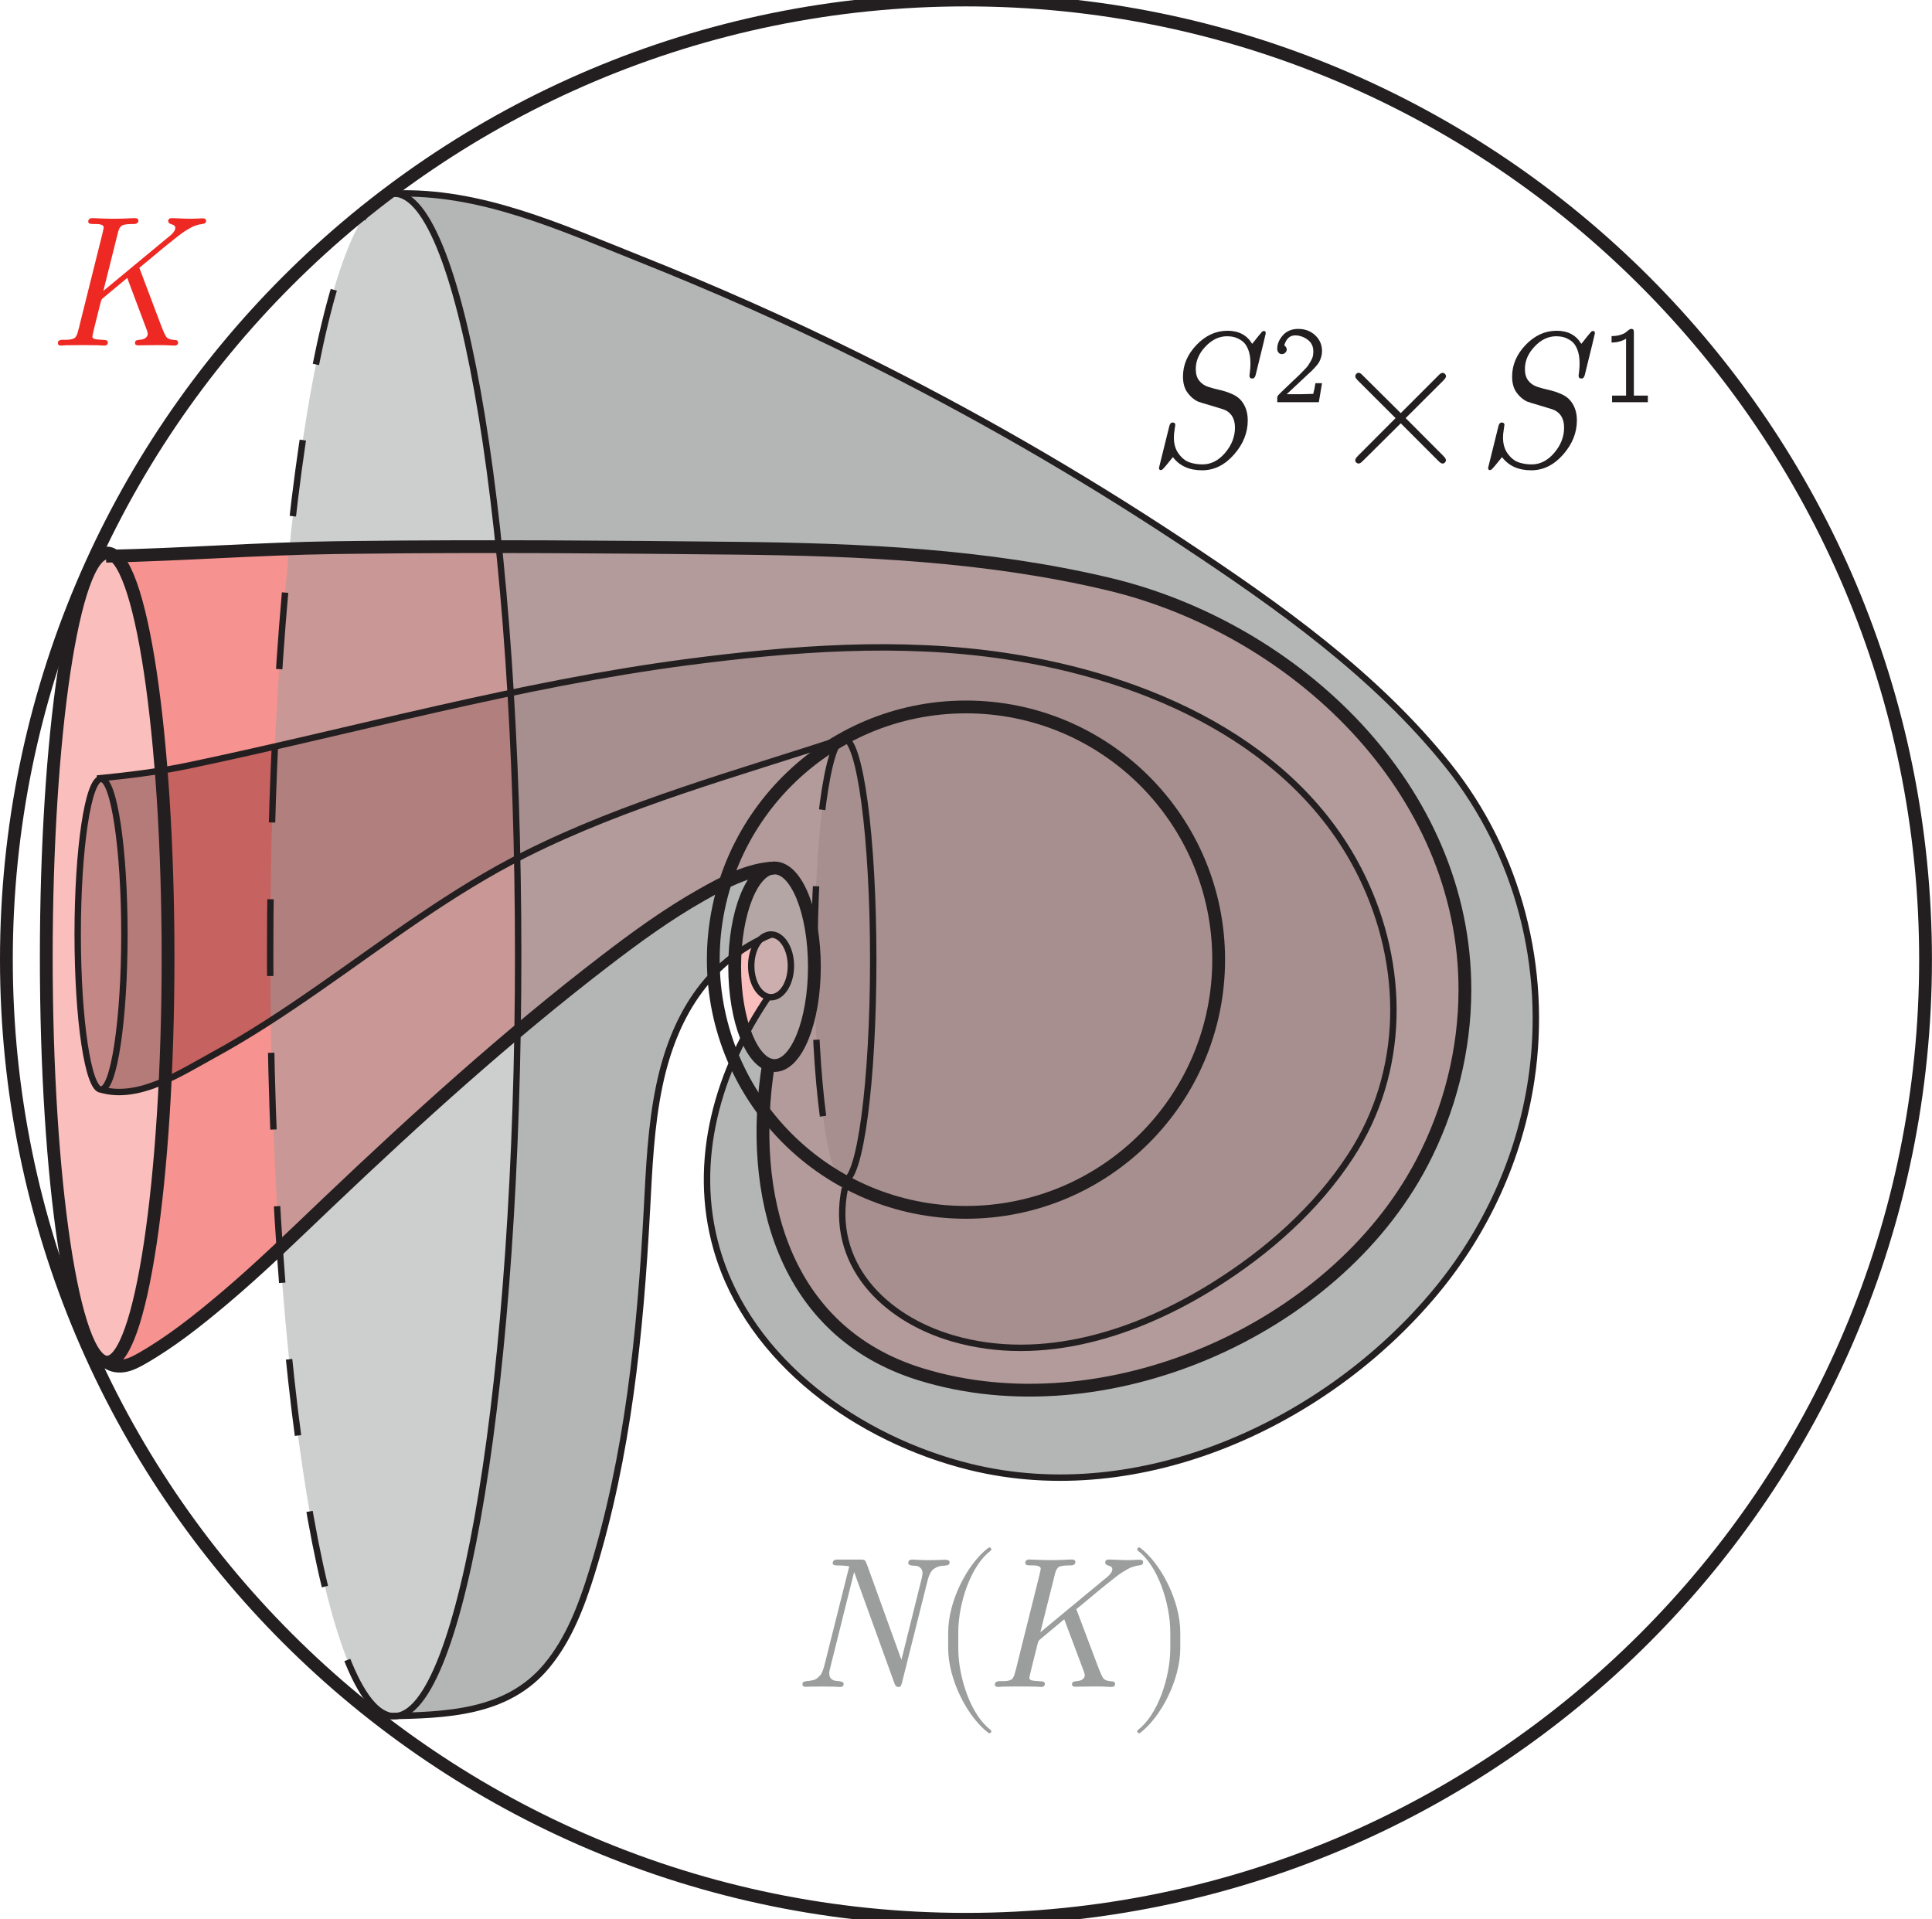 <?xml version="1.0" encoding="UTF-8"?>
<svg xmlns="http://www.w3.org/2000/svg" xmlns:xlink="http://www.w3.org/1999/xlink" width="302.008pt" height="300pt" viewBox="0 0 302.008 300" version="1.1">
<defs>
<g>
<symbol overflow="visible" id="glyph0-0">
<path style="stroke:none;" d="M 0.297 -0.297 L 0.297 -22.953 L 22.5 -22.953 L 22.5 -0.297 Z M 2.094 -3.359 L 10.391 -11.641 L 2.094 -19.891 Z M 3.156 -2.094 L 19.641 -2.094 L 11.391 -10.391 Z M 3.156 -21.156 L 11.391 -12.875 L 19.641 -21.156 Z M 12.422 -11.641 L 20.703 -3.359 L 20.703 -19.891 Z M 12.422 -11.641 "/>
</symbol>
<symbol overflow="visible" id="glyph0-1">
<path style="stroke:none;" d="M 2.234 0.266 C 2.234 0.266 2.77 -1.898 3.844 -6.234 C 3.938 -6.617 4.102 -6.812 4.344 -6.812 C 4.633 -6.812 4.781 -6.691 4.781 -6.453 C 4.781 -6.367 4.742 -6.109 4.672 -5.672 C 4.598 -5.234 4.562 -4.832 4.562 -4.469 C 4.562 -3.438 4.816 -2.582 5.328 -1.906 C 5.836 -1.227 6.406 -0.785 7.031 -0.578 C 7.664 -0.367 8.336 -0.266 9.047 -0.266 C 10.367 -0.266 11.539 -0.863 12.562 -2.062 C 13.594 -3.27 14.109 -4.582 14.109 -6 C 14.109 -7.301 13.633 -8.203 12.688 -8.703 C 12.488 -8.816 11.773 -9.051 10.547 -9.406 C 9.316 -9.758 8.562 -9.992 8.281 -10.109 C 7.688 -10.391 7.156 -10.848 6.688 -11.484 C 6.219 -12.129 5.984 -12.969 5.984 -14 C 5.984 -15.82 6.688 -17.469 8.094 -18.938 C 9.508 -20.414 11.125 -21.156 12.938 -21.156 C 14.707 -21.156 15.992 -20.473 16.797 -19.109 C 16.93 -19.266 17.078 -19.441 17.234 -19.641 C 17.398 -19.848 17.523 -20.008 17.609 -20.125 C 17.703 -20.238 17.801 -20.359 17.906 -20.484 C 18.008 -20.609 18.086 -20.703 18.141 -20.766 C 18.203 -20.836 18.258 -20.906 18.312 -20.969 C 18.375 -21.031 18.43 -21.07 18.484 -21.094 C 18.547 -21.113 18.598 -21.125 18.641 -21.125 C 18.828 -21.125 18.922 -21 18.922 -20.75 C 18.922 -20.676 18.395 -18.508 17.344 -14.25 C 17.25 -13.875 17.078 -13.688 16.828 -13.688 C 16.523 -13.688 16.375 -13.836 16.375 -14.141 C 16.375 -14.172 16.398 -14.383 16.453 -14.781 C 16.504 -15.188 16.531 -15.613 16.531 -16.062 C 16.531 -16.938 16.406 -17.676 16.156 -18.281 C 15.906 -18.895 15.57 -19.336 15.156 -19.609 C 14.75 -19.879 14.367 -20.062 14.016 -20.156 C 13.66 -20.25 13.281 -20.297 12.875 -20.297 C 11.633 -20.297 10.508 -19.758 9.5 -18.688 C 8.488 -17.625 7.984 -16.453 7.984 -15.172 C 7.984 -14.41 8.16 -13.805 8.516 -13.359 C 8.867 -12.91 9.336 -12.586 9.922 -12.391 C 10.504 -12.203 11.102 -12.039 11.719 -11.906 C 12.344 -11.77 12.977 -11.562 13.625 -11.281 C 14.281 -11 14.785 -10.629 15.141 -10.172 C 15.785 -9.367 16.109 -8.359 16.109 -7.141 C 16.109 -5.211 15.391 -3.43 13.953 -1.797 C 12.516 -0.16 10.852 0.656 8.969 0.656 C 6.969 0.656 5.445 -0.031 4.406 -1.406 C 3.426 -0.164 2.859 0.492 2.703 0.578 C 2.641 0.609 2.578 0.625 2.516 0.625 C 2.328 0.625 2.234 0.504 2.234 0.266 Z M 2.234 0.266 "/>
</symbol>
<symbol overflow="visible" id="glyph1-0">
<path style="stroke:none;" d="M 0.172 -0.172 L 0.172 -13.375 L 13.109 -13.375 L 13.109 -0.172 Z M 1.219 -1.953 L 6.047 -6.781 L 1.219 -11.594 Z M 1.828 -1.219 L 11.453 -1.219 L 6.641 -6.047 Z M 1.828 -12.328 L 6.641 -7.5 L 11.453 -12.328 Z M 7.234 -6.781 L 12.062 -1.953 L 12.062 -11.594 Z M 7.234 -6.781 "/>
</symbol>
<symbol overflow="visible" id="glyph1-1">
<path style="stroke:none;" d="M 0.875 0 C 0.875 0 0.875 -0.219 0.875 -0.656 C 0.875 -0.82 0.926 -0.969 1.031 -1.094 C 1.145 -1.227 1.625 -1.695 2.469 -2.5 C 2.695 -2.727 3.023 -3.039 3.453 -3.438 C 3.879 -3.832 4.18 -4.117 4.359 -4.297 C 4.547 -4.484 4.785 -4.727 5.078 -5.031 C 5.379 -5.332 5.594 -5.578 5.719 -5.766 C 5.844 -5.953 5.977 -6.176 6.125 -6.438 C 6.281 -6.695 6.383 -6.941 6.438 -7.172 C 6.488 -7.41 6.516 -7.66 6.516 -7.922 C 6.516 -8.723 6.211 -9.344 5.609 -9.781 C 5.016 -10.219 4.363 -10.438 3.656 -10.438 C 2.844 -10.438 2.281 -9.922 1.969 -8.891 C 2.227 -8.691 2.359 -8.473 2.359 -8.234 C 2.359 -8.047 2.281 -7.879 2.125 -7.734 C 1.977 -7.586 1.805 -7.516 1.609 -7.516 C 1.516 -7.516 1.414 -7.531 1.312 -7.562 C 1.219 -7.602 1.117 -7.691 1.016 -7.828 C 0.922 -7.961 0.875 -8.145 0.875 -8.375 C 0.875 -9.094 1.164 -9.785 1.75 -10.453 C 2.344 -11.117 3.145 -11.453 4.156 -11.453 C 5.219 -11.453 6.102 -11.117 6.812 -10.453 C 7.52 -9.797 7.875 -8.961 7.875 -7.953 C 7.875 -7.641 7.828 -7.332 7.734 -7.031 C 7.641 -6.738 7.535 -6.484 7.422 -6.266 C 7.305 -6.055 7.113 -5.805 6.844 -5.516 C 6.582 -5.223 6.367 -5 6.203 -4.844 C 6.047 -4.695 5.781 -4.453 5.406 -4.109 C 5.039 -3.773 4.781 -3.531 4.625 -3.375 L 2.359 -1.25 L 4.734 -1.25 L 6.5 -1.297 L 6.688 -2.094 L 6.844 -2.969 L 7.875 -2.969 L 7.375 0 Z M 0.875 0 "/>
</symbol>
<symbol overflow="visible" id="glyph1-2">
<path style="stroke:none;" d="M 1.688 -9.312 L 1.688 -10.328 C 2.219 -10.336 2.676 -10.398 3.062 -10.516 C 3.457 -10.641 3.734 -10.77 3.891 -10.906 C 4.055 -11.051 4.211 -11.176 4.359 -11.281 C 4.504 -11.395 4.633 -11.453 4.75 -11.453 C 4.938 -11.453 5.051 -11.41 5.094 -11.328 C 5.145 -11.242 5.172 -11.102 5.172 -10.906 L 5.172 -1.031 L 7.359 -1.031 L 7.359 0 L 1.766 0 L 1.766 -1.031 L 3.953 -1.031 L 3.953 -9.922 C 3.316 -9.535 2.562 -9.332 1.688 -9.312 Z M 1.688 -9.312 "/>
</symbol>
<symbol overflow="visible" id="glyph2-0">
<path style="stroke:none;" d=""/>
</symbol>
<symbol overflow="visible" id="glyph2-1">
<path style="stroke:none;" d="M 18.359 -14.406 C 17.938 -14.797 17.578 -14.438 17.281 -14.125 L 11.438 -8.281 L 5.547 -14.125 C 5.25 -14.438 4.891 -14.797 4.5 -14.438 C 4.109 -14.016 4.469 -13.656 4.766 -13.344 L 10.625 -7.5 L 4.766 -1.625 C 4.469 -1.312 4.109 -0.953 4.469 -0.562 C 4.891 -0.188 5.25 -0.547 5.547 -0.844 L 11.438 -6.688 L 17.281 -0.844 C 17.578 -0.547 17.938 -0.188 18.328 -0.547 C 18.719 -0.953 18.359 -1.312 18.062 -1.625 L 12.203 -7.5 L 18.062 -13.344 C 18.359 -13.656 18.719 -14.016 18.359 -14.406 Z M 18.359 -14.406 "/>
</symbol>
<symbol overflow="visible" id="glyph3-0">
<path style="stroke:none;" d="M 0.281 -0.281 L 0.281 -22.312 L 21.875 -22.312 L 21.875 -0.281 Z M 2.031 -3.266 L 10.094 -11.312 L 2.031 -19.328 Z M 3.062 -2.031 L 19.094 -2.031 L 11.078 -10.094 Z M 3.062 -20.562 L 11.078 -12.516 L 19.094 -20.562 Z M 12.078 -11.312 L 20.109 -3.266 L 20.109 -19.328 Z M 12.078 -11.312 "/>
</symbol>
<symbol overflow="visible" id="glyph3-1">
<path style="stroke:none;" d="M 1.812 -0.391 C 1.812 -0.609 1.906 -0.754 2.094 -0.828 C 2.289 -0.898 2.52 -0.926 2.781 -0.906 C 3.039 -0.895 3.332 -0.906 3.656 -0.938 C 3.977 -0.977 4.227 -1.055 4.406 -1.172 C 4.457 -1.203 4.508 -1.242 4.562 -1.297 C 4.613 -1.359 4.66 -1.438 4.703 -1.531 C 4.754 -1.625 4.797 -1.707 4.828 -1.781 C 4.859 -1.852 4.891 -1.961 4.922 -2.109 C 4.961 -2.254 4.992 -2.367 5.016 -2.453 C 5.047 -2.547 5.086 -2.688 5.141 -2.875 C 5.191 -3.07 5.227 -3.234 5.25 -3.359 L 8.797 -17.578 C 8.91 -18.086 8.973 -18.379 8.984 -18.453 C 8.984 -18.816 8.578 -19 7.766 -19 L 7.438 -19 C 7.062 -19 6.828 -19.031 6.734 -19.094 C 6.617 -19.145 6.562 -19.254 6.562 -19.422 C 6.562 -19.555 6.613 -19.672 6.719 -19.766 C 6.82 -19.867 6.961 -19.922 7.141 -19.922 C 7.203 -19.922 7.375 -19.914 7.656 -19.906 C 7.945 -19.895 8.348 -19.879 8.859 -19.859 C 9.367 -19.836 9.922 -19.828 10.516 -19.828 C 11.18 -19.828 11.758 -19.836 12.25 -19.859 C 12.75 -19.879 13.117 -19.895 13.359 -19.906 C 13.609 -19.914 13.766 -19.922 13.828 -19.922 C 14.211 -19.922 14.406 -19.781 14.406 -19.5 C 14.406 -19.426 14.367 -19.332 14.297 -19.219 C 14.18 -19.082 13.984 -19.008 13.703 -19 L 13.5 -19 C 12.602 -19 12.031 -18.91 11.781 -18.734 C 11.531 -18.566 11.344 -18.227 11.219 -17.719 L 8.922 -8.547 L 18.453 -16.438 C 18.473 -16.457 18.57 -16.539 18.75 -16.688 C 18.938 -16.832 19.094 -16.957 19.219 -17.062 C 19.352 -17.164 19.504 -17.301 19.672 -17.469 C 19.836 -17.633 19.961 -17.797 20.047 -17.953 C 20.129 -18.109 20.172 -18.254 20.172 -18.391 C 20.172 -18.672 19.984 -18.859 19.609 -18.953 C 19.242 -19.047 19.062 -19.211 19.062 -19.453 C 19.062 -19.766 19.254 -19.922 19.641 -19.922 C 19.703 -19.922 19.867 -19.914 20.141 -19.906 C 20.422 -19.895 20.789 -19.879 21.25 -19.859 C 21.719 -19.836 22.223 -19.828 22.766 -19.828 C 23.055 -19.828 23.379 -19.836 23.734 -19.859 C 24.098 -19.879 24.32 -19.891 24.406 -19.891 C 24.789 -19.891 24.984 -19.758 24.984 -19.5 C 24.984 -19.363 24.945 -19.258 24.875 -19.188 C 24.812 -19.125 24.738 -19.082 24.656 -19.062 C 24.582 -19.039 24.457 -19.016 24.281 -18.984 C 24.113 -18.961 23.977 -18.941 23.875 -18.922 C 23.656 -18.859 23.445 -18.797 23.25 -18.734 C 23.051 -18.672 22.828 -18.566 22.578 -18.422 C 22.336 -18.285 22.113 -18.156 21.906 -18.031 C 21.707 -17.914 21.438 -17.734 21.094 -17.484 C 20.75 -17.234 20.457 -17.008 20.219 -16.812 C 19.977 -16.625 19.613 -16.332 19.125 -15.938 C 18.633 -15.551 18.219 -15.211 17.875 -14.922 C 17.531 -14.641 17.02 -14.211 16.344 -13.641 C 15.664 -13.078 15.066 -12.582 14.547 -12.156 L 17.812 -3.5 C 18.289 -2.219 18.629 -1.477 18.828 -1.281 C 19.047 -1.062 19.41 -0.93 19.922 -0.891 C 19.93 -0.891 19.973 -0.883 20.047 -0.875 C 20.129 -0.875 20.188 -0.875 20.219 -0.875 C 20.25 -0.875 20.289 -0.863 20.344 -0.844 C 20.406 -0.82 20.453 -0.797 20.484 -0.766 C 20.516 -0.734 20.539 -0.691 20.562 -0.641 C 20.594 -0.598 20.609 -0.551 20.609 -0.5 C 20.609 -0.164 20.414 0 20.031 0 C 19.969 0 19.734 -0.008 19.328 -0.031 C 18.922 -0.062 18.312 -0.078 17.5 -0.078 C 16.957 -0.078 16.453 -0.07 15.984 -0.062 C 15.516 -0.062 15.148 -0.055 14.891 -0.047 C 14.629 -0.035 14.469 -0.031 14.406 -0.031 C 14.051 -0.031 13.875 -0.148 13.875 -0.391 C 13.875 -0.641 13.961 -0.785 14.141 -0.828 C 14.316 -0.867 14.551 -0.906 14.844 -0.938 C 15.133 -0.977 15.367 -1.07 15.547 -1.219 C 15.766 -1.395 15.867 -1.602 15.859 -1.844 C 15.859 -1.969 15.812 -2.16 15.719 -2.422 L 12.656 -10.578 C 10.145 -8.492 8.836 -7.406 8.734 -7.312 C 8.641 -7.188 8.555 -6.984 8.484 -6.703 C 7.629 -3.348 7.203 -1.586 7.203 -1.422 C 7.203 -1.234 7.316 -1.102 7.547 -1.031 C 7.785 -0.969 8.234 -0.922 8.891 -0.891 C 9.379 -0.891 9.625 -0.758 9.625 -0.5 C 9.625 -0.164 9.43 0 9.047 0 C 8.984 0 8.805 -0.008 8.516 -0.031 C 8.223 -0.051 7.816 -0.062 7.297 -0.062 C 6.785 -0.07 6.227 -0.078 5.625 -0.078 C 4.914 -0.078 4.316 -0.07 3.828 -0.062 C 3.336 -0.062 2.977 -0.051 2.75 -0.031 C 2.531 -0.008 2.391 0 2.328 0 C 1.984 0 1.812 -0.129 1.812 -0.391 Z M 1.812 -0.391 "/>
</symbol>
<symbol overflow="visible" id="glyph3-2">
<path style="stroke:none;" d="M 1.812 -0.406 C 1.812 -0.508 1.828 -0.598 1.859 -0.672 C 1.898 -0.742 1.961 -0.797 2.047 -0.828 C 2.141 -0.859 2.207 -0.875 2.25 -0.875 C 2.289 -0.883 2.375 -0.906 2.5 -0.938 L 2.703 -0.938 C 3.016 -0.977 3.297 -1.031 3.547 -1.094 C 3.797 -1.164 4.008 -1.281 4.188 -1.438 C 4.363 -1.602 4.504 -1.742 4.609 -1.859 C 4.723 -1.973 4.832 -2.172 4.938 -2.453 C 5.039 -2.742 5.113 -2.945 5.156 -3.062 C 5.195 -3.176 5.258 -3.422 5.344 -3.797 C 5.438 -4.18 5.5 -4.43 5.531 -4.547 L 9.125 -18.859 C 8.625 -18.953 7.992 -19 7.234 -19 C 6.766 -19 6.531 -19.129 6.531 -19.391 C 6.531 -19.484 6.562 -19.578 6.625 -19.672 C 6.719 -19.828 6.898 -19.91 7.172 -19.922 L 11.016 -19.922 C 11.078 -19.922 11.141 -19.914 11.203 -19.906 C 11.266 -19.895 11.312 -19.891 11.344 -19.891 C 11.383 -19.891 11.422 -19.879 11.453 -19.859 C 11.492 -19.836 11.523 -19.82 11.547 -19.812 C 11.566 -19.801 11.586 -19.773 11.609 -19.734 C 11.641 -19.691 11.66 -19.66 11.672 -19.641 C 11.68 -19.629 11.703 -19.594 11.734 -19.531 C 11.766 -19.477 11.781 -19.438 11.781 -19.406 C 11.789 -19.375 11.812 -19.312 11.844 -19.219 C 11.883 -19.133 11.914 -19.07 11.938 -19.031 L 17.281 -4.25 L 20.438 -16.938 C 20.531 -17.383 20.578 -17.664 20.578 -17.781 C 20.578 -18.156 20.469 -18.438 20.25 -18.625 C 20.039 -18.82 19.805 -18.926 19.547 -18.938 C 19.285 -18.945 19.031 -18.973 18.781 -19.016 C 18.539 -19.066 18.398 -19.156 18.359 -19.281 L 18.359 -19.422 C 18.359 -19.754 18.566 -19.922 18.984 -19.922 C 19.016 -19.922 19.316 -19.906 19.891 -19.875 C 20.461 -19.844 21.055 -19.828 21.672 -19.828 C 22.129 -19.828 22.625 -19.836 23.156 -19.859 C 23.688 -19.879 24.004 -19.891 24.109 -19.891 C 24.578 -19.891 24.812 -19.758 24.812 -19.5 C 24.812 -19.312 24.75 -19.18 24.625 -19.109 C 24.508 -19.035 24.301 -18.988 24 -18.969 C 23.707 -18.957 23.523 -18.941 23.453 -18.922 C 23.078 -18.848 22.75 -18.723 22.469 -18.547 C 22.195 -18.367 21.988 -18.148 21.844 -17.891 C 21.707 -17.629 21.609 -17.41 21.547 -17.234 C 21.484 -17.055 21.414 -16.82 21.344 -16.531 L 17.375 -0.703 C 17.344 -0.566 17.316 -0.477 17.297 -0.438 C 17.285 -0.406 17.254 -0.336 17.203 -0.234 C 17.16 -0.129 17.102 -0.062 17.031 -0.031 C 16.969 -0.008 16.891 0 16.797 0 C 16.523 0 16.32 -0.191 16.188 -0.578 L 9.906 -17.938 L 9.875 -17.938 L 6.172 -3.094 C 6.055 -2.695 6 -2.379 6 -2.141 C 6 -1.742 6.113 -1.445 6.344 -1.25 C 6.582 -1.062 6.844 -0.961 7.125 -0.953 C 7.406 -0.941 7.66 -0.906 7.891 -0.844 C 8.129 -0.781 8.25 -0.664 8.25 -0.5 C 8.25 -0.164 8.055 0 7.672 0 C 7.617 0 7.469 -0.008 7.219 -0.031 C 6.969 -0.051 6.629 -0.062 6.203 -0.062 C 5.773 -0.07 5.312 -0.078 4.812 -0.078 C 4.383 -0.078 3.977 -0.07 3.594 -0.062 C 3.219 -0.062 2.926 -0.055 2.719 -0.047 C 2.52 -0.035 2.391 -0.031 2.328 -0.031 C 1.984 -0.031 1.812 -0.156 1.812 -0.406 Z M 1.812 -0.406 "/>
</symbol>
<symbol overflow="visible" id="glyph4-0">
<path style="stroke:none;" d=""/>
</symbol>
<symbol overflow="visible" id="glyph4-1">
<path style="stroke:none;" d="M 9.688 6.938 C 9.688 6.859 9.625 6.766 9.562 6.703 C 6.531 4.438 4.516 -1.406 4.516 -6.062 L 4.516 -8.516 C 4.516 -13.172 6.531 -19.016 9.562 -21.281 C 9.625 -21.344 9.688 -21.438 9.688 -21.516 C 9.688 -21.656 9.531 -21.812 9.391 -21.812 C 9.328 -21.812 9.266 -21.781 9.219 -21.75 C 6 -19.328 2.938 -13.5 2.938 -8.516 L 2.938 -6.062 C 2.938 -1.078 6 4.75 9.219 7.172 C 9.266 7.203 9.328 7.234 9.391 7.234 C 9.531 7.234 9.688 7.078 9.688 6.938 Z M 9.688 6.938 "/>
</symbol>
<symbol overflow="visible" id="glyph4-2">
<path style="stroke:none;" d="M 8.391 -6.062 L 8.391 -8.516 C 8.391 -13.5 5.328 -19.328 2.125 -21.75 C 2.062 -21.781 2.016 -21.812 1.953 -21.812 C 1.812 -21.812 1.656 -21.656 1.656 -21.516 C 1.656 -21.438 1.719 -21.344 1.781 -21.281 C 4.812 -19.016 6.828 -13.172 6.828 -8.516 L 6.828 -6.062 C 6.828 -1.406 4.812 4.438 1.781 6.703 C 1.719 6.766 1.656 6.859 1.656 6.938 C 1.656 7.078 1.812 7.234 1.953 7.234 C 2.016 7.234 2.062 7.203 2.125 7.172 C 5.328 4.75 8.391 -1.078 8.391 -6.062 Z M 8.391 -6.062 "/>
</symbol>
</g>
<filter id="alpha" filterUnits="objectBoundingBox" x="0%" y="0%" width="100%" height="100%">
  <feColorMatrix type="matrix" in="SourceGraphic" values="0 0 0 0 1 0 0 0 0 1 0 0 0 0 1 0 0 0 1 0"/>
</filter>
<mask id="mask0">
  <g filter="url(#alpha)">
<rect x="0" y="0" width="302.008" height="300" style="fill:rgb(0%,0%,0%);fill-opacity:0.8;stroke:none;"/>
  </g>
</mask>
<clipPath id="clip2">
  <path d="M 0.148 0.191 L 205.82 0.191 L 205.82 109.68 L 0.148 109.68 Z M 0.148 0.191 "/>
</clipPath>
<clipPath id="clip1">
  <rect x="0" y="0" width="206" height="110"/>
</clipPath>
<g id="surface5" clip-path="url(#clip1)">
<g clip-path="url(#clip2)" clip-rule="nonzero">
<path style=" stroke:none;fill-rule:nonzero;fill:rgb(61.212%,61.909%,61.742%);fill-opacity:1;" d="M 120.074 84.695 C 117.637 96.461 126.102 105.031 136.883 108.184 C 150.957 112.301 165.789 107.391 177.773 99.895 C 186.168 94.645 193.75 87.938 199.137 79.684 C 207.77 66.465 207.691 49.961 200.887 35.988 C 190.652 14.965 167.148 4.82 145.117 1.539 C 128.59 -0.926 111.93 0.348 95.445 2.496 C 69.113 5.934 43.531 13.184 17.594 18.633 C 12.809 19.641 8.016 20.211 3.164 20.691 L 3.797 20.75 C 1.781 20.75 0.145 31.621 0.145 45.031 C 0.145 58.438 1.781 69.309 3.797 69.309 C 9.73 71.023 16.324 66.648 21.32 63.922 C 27.027 60.809 32.457 57.211 37.793 53.5 C 48.34 46.164 58.605 38.293 70.133 32.516 C 85.945 24.586 103.133 19.934 119.902 14.418 C 122.445 14.418 124.504 29.898 124.504 49 C 124.504 68.098 122.445 83.582 119.902 83.582 "/>
</g>
</g>
<mask id="mask1">
  <g filter="url(#alpha)">
<rect x="0" y="0" width="302.008" height="300" style="fill:rgb(0%,0%,0%);fill-opacity:0.3;stroke:none;"/>
  </g>
</mask>
<clipPath id="clip4">
  <path d="M 0.492 0.445 L 212.992 0.445 L 212.992 132.297 L 0.492 132.297 Z M 0.492 0.445 "/>
</clipPath>
<clipPath id="clip3">
  <rect x="0" y="0" width="213" height="133"/>
</clipPath>
<g id="surface8" clip-path="url(#clip3)">
<g clip-path="url(#clip4)" clip-rule="nonzero">
<path style=" stroke:none;fill-rule:nonzero;fill:rgb(93.303%,15.251%,13.78%);fill-opacity:1;" d="M 104.121 81.375 C 100.906 101.594 106.273 123.133 127.902 129.809 C 156.477 138.633 192.422 123.129 206.258 96.777 C 210.613 88.488 212.977 79.145 212.992 69.777 C 213.047 38.266 186.438 13.227 157.277 6.289 C 138.219 1.758 118.512 0.898 99 0.691 C 79.332 0.484 59.645 0.332 39.98 0.555 C 38.746 0.566 37.516 0.582 36.281 0.602 C 24.371 0.766 12.488 1.695 0.578 1.941 L 0.492 1.465 C 0.578 1.449 0.664 1.441 0.75 1.441 C 6.008 1.441 10.27 29.754 10.27 64.68 C 10.27 99.602 6.008 127.914 0.75 127.914 L 0.754 127.934 C 1.523 128.523 2.578 128.645 3.527 128.457 C 4.48 128.27 5.352 127.812 6.191 127.328 C 10.711 124.742 14.867 121.449 18.844 118.102 C 24.551 113.305 29.879 108.082 35.277 102.945 C 49.109 89.793 63.359 76.883 78.508 65.25 C 83.363 61.52 88.355 57.887 93.695 54.871 C 97.113 52.938 101.055 50.816 105.074 50.664 C 101.633 50.664 98.844 57.578 98.844 66.109 C 98.844 74.637 101.633 81.551 105.074 81.551 Z M 104.121 81.375 "/>
</g>
</g>
<mask id="mask2">
  <g filter="url(#alpha)">
<rect x="0" y="0" width="302.008" height="300" style="fill:rgb(0%,0%,0%);fill-opacity:0.3;stroke:none;"/>
  </g>
</mask>
<clipPath id="clip6">
  <path d="M 0.234 0.445 L 221.992 0.445 L 221.992 132.297 L 0.234 132.297 Z M 0.234 0.445 "/>
</clipPath>
<clipPath id="clip5">
  <rect x="0" y="0" width="222" height="133"/>
</clipPath>
<g id="surface11" clip-path="url(#clip5)">
<g clip-path="url(#clip6)" clip-rule="nonzero">
<path style=" stroke:none;fill-rule:nonzero;fill:rgb(93.303%,15.251%,13.78%);fill-opacity:1;" d="M 113.121 81.375 C 109.906 101.594 115.273 123.133 136.902 129.809 C 165.477 138.633 201.422 123.129 215.258 96.777 C 219.613 88.488 221.977 79.145 221.992 69.777 C 222.047 38.266 195.438 13.227 166.277 6.289 C 147.219 1.758 127.512 0.898 108 0.691 C 88.332 0.484 68.645 0.332 48.98 0.555 C 47.746 0.566 46.516 0.582 45.281 0.602 C 33.371 0.766 21.488 1.695 9.578 1.941 L 9.492 1.465 C 4.355 2.371 0.234 30.324 0.234 64.68 C 0.234 99.602 4.496 127.914 9.75 127.914 L 9.754 127.934 C 10.523 128.523 11.578 128.645 12.527 128.457 C 13.48 128.27 14.352 127.812 15.191 127.328 C 19.711 124.742 23.867 121.449 27.844 118.102 C 33.551 113.305 38.879 108.082 44.277 102.945 C 58.109 89.793 72.359 76.883 87.508 65.25 C 92.363 61.52 97.355 57.887 102.695 54.871 C 106.113 52.938 110.055 50.816 114.074 50.664 C 117.516 50.664 120.305 57.578 120.305 66.109 C 120.305 74.637 117.516 81.551 114.074 81.551 Z M 113.121 81.375 "/>
</g>
</g>
<mask id="mask3">
  <g filter="url(#alpha)">
<rect x="0" y="0" width="302.008" height="300" style="fill:rgb(0%,0%,0%);fill-opacity:0.5;stroke:none;"/>
  </g>
</mask>
<clipPath id="clip8">
  <path d="M 0.234 0.234 L 198.086 0.234 L 198.086 238.25 L 0.234 238.25 Z M 0.234 0.234 "/>
</clipPath>
<clipPath id="clip7">
  <rect x="0" y="0" width="199" height="239"/>
</clipPath>
<g id="surface14" clip-path="url(#clip7)">
<g clip-path="url(#clip8)" clip-rule="nonzero">
<path style=" stroke:none;fill-rule:nonzero;fill:rgb(61.212%,61.909%,61.742%);fill-opacity:1;" d="M 18.68 238.25 C 27.723 238.074 37.266 237.848 43.465 230.387 C 46.93 226.215 48.887 221.035 50.488 215.871 C 56.168 197.574 58.086 178.352 59.117 159.238 C 59.469 152.688 59.727 146.098 61.07 139.672 C 63.25 129.273 68.336 120.379 78.531 116.066 L 79.117 116.152 C 80.551 116.59 81.633 118.578 81.633 120.973 C 81.633 123.586 80.34 125.723 78.707 125.867 L 78.152 125.75 C 70.254 137.301 66.078 151.43 70.027 165.219 C 75.094 182.922 92.383 195.035 109.609 199.281 C 136.262 205.855 165.289 192.488 182.355 171.992 C 190.254 162.508 195.551 150.973 197.379 138.75 C 199.98 121.336 195.352 103.379 184.375 89.66 C 172.961 75.402 157.832 64.715 142.723 54.719 C 126.594 44.043 109.793 34.375 92.457 25.793 C 81.137 20.184 69.574 15.059 57.84 10.383 C 45.613 5.512 33.035 -0.258 19.617 0.266 C 8.91 0.266 0.23 53.543 0.23 119.258 C 0.23 184.977 8.91 238.25 19.617 238.25 Z M 18.68 238.25 "/>
</g>
</g>
<mask id="mask4">
  <g filter="url(#alpha)">
<rect x="0" y="0" width="302.008" height="300" style="fill:rgb(0%,0%,0%);fill-opacity:0.5;stroke:none;"/>
  </g>
</mask>
<clipPath id="clip10">
  <path d="M 0.68 0.234 L 180.086 0.234 L 180.086 238.25 L 0.68 238.25 Z M 0.68 0.234 "/>
</clipPath>
<clipPath id="clip9">
  <rect x="0" y="0" width="181" height="239"/>
</clipPath>
<g id="surface17" clip-path="url(#clip9)">
<g clip-path="url(#clip10)" clip-rule="nonzero">
<path style=" stroke:none;fill-rule:nonzero;fill:rgb(61.212%,61.909%,61.742%);fill-opacity:1;" d="M 0.68 238.25 C 9.723 238.074 19.266 237.848 25.465 230.387 C 28.93 226.215 30.887 221.035 32.488 215.871 C 38.168 197.574 40.086 178.352 41.117 159.238 C 41.469 152.688 41.727 146.098 43.07 139.672 C 45.25 129.273 50.336 120.379 60.531 116.066 L 61.09 116.145 C 60.906 116.094 60.723 116.066 60.531 116.066 C 58.816 116.066 57.43 118.262 57.43 120.973 C 57.43 123.68 58.816 125.875 60.531 125.875 L 60.152 125.75 C 52.254 137.301 48.078 151.43 52.027 165.219 C 57.094 182.922 74.383 195.035 91.609 199.281 C 118.262 205.855 147.289 192.488 164.355 171.992 C 172.254 162.508 177.551 150.973 179.379 138.75 C 181.98 121.336 177.352 103.379 166.375 89.66 C 154.961 75.402 139.832 64.715 124.723 54.719 C 108.594 44.043 91.793 34.375 74.457 25.793 C 63.137 20.184 51.574 15.059 39.84 10.383 C 27.613 5.512 15.035 -0.258 1.617 0.266 C 12.32 0.266 21 53.543 21 119.258 C 21 184.977 12.32 238.25 1.617 238.25 Z M 0.68 238.25 "/>
</g>
</g>
<clipPath id="clip11">
  <path d="M 0 0 L 302.008 0 L 302.008 300 L 0 300 Z M 0 0 "/>
</clipPath>
</defs>
<g id="surface1">
<use xlink:href="#surface5" transform="matrix(1,0,0,1,12,101)" mask="url(#mask0)"/>
<path style=" stroke:none;fill-rule:nonzero;fill:rgb(61.212%,61.909%,61.742%);fill-opacity:1;" d="M 15.164 121.691 C 20.016 121.211 24.809 120.641 29.594 119.637 C 55.531 114.184 81.113 106.934 107.445 103.496 C 123.93 101.348 140.59 100.074 157.117 102.539 C 179.148 105.82 202.656 115.969 212.887 136.988 C 219.691 150.961 219.77 167.465 211.137 180.684 C 205.75 188.938 198.168 195.645 189.773 200.895 C 177.789 208.391 162.957 213.301 148.883 209.188 C 138.102 206.031 129.633 197.457 132.074 185.695 L 131.902 184.578 C 129.363 184.578 127.305 169.098 127.305 150 C 127.305 130.898 129.363 115.418 131.902 115.418 C 115.133 120.934 97.945 125.586 82.133 133.516 C 70.602 139.293 60.34 147.164 49.793 154.5 C 44.457 158.211 39.027 161.809 33.32 164.922 C 28.324 167.648 21.73 172.023 15.797 170.309 C 17.812 170.309 19.449 159.441 19.449 146.031 C 19.449 132.621 17.812 121.75 15.797 121.75 "/>
<g style="fill:rgb(13.73%,12.16%,12.549%);fill-opacity:1;">
  <use xlink:href="#glyph0-1" x="178.938" y="72.855"/>
</g>
<g style="fill:rgb(13.73%,12.16%,12.549%);fill-opacity:1;">
  <use xlink:href="#glyph1-1" x="198.783" y="62.864"/>
</g>
<g style="fill:rgb(13.73%,12.16%,12.549%);fill-opacity:1;">
  <use xlink:href="#glyph2-1" x="207.528" y="72.855"/>
</g>
<g style="fill:rgb(13.73%,12.16%,12.549%);fill-opacity:1;">
  <use xlink:href="#glyph0-1" x="230.388" y="72.855"/>
</g>
<g style="fill:rgb(13.73%,12.16%,12.549%);fill-opacity:1;">
  <use xlink:href="#glyph1-2" x="250.233" y="62.864"/>
</g>
<g style="fill:rgb(93.34%,15.692%,13.623%);fill-opacity:1;">
  <use xlink:href="#glyph3-1" x="7.233" y="54.017"/>
</g>
<g style="fill:rgb(61.212%,61.909%,61.742%);fill-opacity:1;">
  <use xlink:href="#glyph3-2" x="123.629" y="263.693"/>
</g>
<g style="fill:rgb(61.212%,61.909%,61.742%);fill-opacity:1;">
  <use xlink:href="#glyph4-1" x="145.282" y="263.684"/>
</g>
<g style="fill:rgb(61.212%,61.909%,61.742%);fill-opacity:1;">
  <use xlink:href="#glyph3-1" x="153.706" y="263.684"/>
</g>
<g style="fill:rgb(61.212%,61.909%,61.742%);fill-opacity:1;">
  <use xlink:href="#glyph4-2" x="176.109" y="263.684"/>
</g>
<use xlink:href="#surface8" transform="matrix(1,0,0,1,16,85)" mask="url(#mask1)"/>
<use xlink:href="#surface11" transform="matrix(1,0,0,1,7,85)" mask="url(#mask2)"/>
<use xlink:href="#surface14" transform="matrix(1,0,0,1,42,30)" mask="url(#mask3)"/>
<use xlink:href="#surface17" transform="matrix(1,0,0,1,60,30)" mask="url(#mask4)"/>
<path style="fill:none;stroke-width:2;stroke-linecap:butt;stroke-linejoin:miter;stroke:rgb(13.73%,12.16%,12.549%);stroke-opacity:1;stroke-miterlimit:2.613;" d="M 0 -0.001 C -4.02 -0.15 -7.961 -2.271 -11.379 -4.205 C -16.719 -7.22 -21.711 -10.853 -26.566 -14.584 C -41.715 -26.212 -55.965 -39.126 -69.797 -52.283 C -75.195 -57.416 -80.523 -62.638 -86.23 -67.435 C -90.207 -70.783 -94.363 -74.08 -98.883 -76.662 C -99.723 -77.142 -100.598 -77.603 -101.547 -77.791 C -102.496 -77.978 -103.551 -77.857 -104.316 -77.267 " transform="matrix(1,0,0,-1,121.074,135.667)"/>
<path style="fill:none;stroke-width:2;stroke-linecap:butt;stroke-linejoin:miter;stroke:rgb(13.73%,12.16%,12.549%);stroke-opacity:1;stroke-miterlimit:2.613;" d="M 0.001 -0.001 C -3.213 -20.22 2.154 -41.759 23.783 -48.435 C 52.357 -57.259 88.302 -41.755 102.138 -15.403 C 106.494 -7.114 108.857 2.229 108.873 11.597 C 108.927 43.108 82.318 68.147 53.158 75.085 C 34.099 79.616 14.392 80.476 -5.12 80.683 C -24.788 80.89 -44.475 81.042 -64.139 80.819 C -65.374 80.808 -66.604 80.792 -67.838 80.772 C -79.749 80.608 -91.631 79.679 -103.541 79.433 " transform="matrix(1,0,0,-1,120.12,166.374)"/>
<path style="fill:none;stroke-width:1;stroke-linecap:butt;stroke-linejoin:miter;stroke:rgb(13.73%,12.16%,12.549%);stroke-opacity:1;stroke-miterlimit:2.613;" d="M -0.001 0 C -7.9 -11.551 -12.076 -25.68 -8.126 -39.469 C -3.06 -57.172 14.229 -69.285 31.459 -73.531 C 58.108 -80.105 87.135 -66.738 104.202 -46.242 C 112.1 -36.758 117.397 -25.223 119.221 -13 C 121.827 4.414 117.198 22.371 106.221 36.09 C 94.807 50.348 79.678 61.035 64.569 71.031 C 48.44 81.707 31.639 91.375 14.303 99.957 C 2.983 105.566 -8.58 110.691 -20.318 115.367 C -32.541 120.238 -45.119 126.008 -58.537 125.484 " transform="matrix(1,0,0,-1,120.154,155.75)"/>
<path style="fill:none;stroke-width:1;stroke-linecap:butt;stroke-linejoin:miter;stroke:rgb(13.73%,12.16%,12.549%);stroke-opacity:1;stroke-miterlimit:2.613;" d="M 0.001 -0 C -2.436 -11.766 6.028 -20.336 16.81 -23.488 C 30.884 -27.605 45.716 -22.695 57.7 -15.199 C 66.095 -9.949 73.677 -3.242 79.064 5.012 C 87.696 18.23 87.618 34.734 80.814 48.707 C 70.579 69.73 47.075 79.875 25.044 83.156 C 8.517 85.621 -8.144 84.348 -24.628 82.199 C -50.96 78.762 -76.542 71.512 -102.479 66.062 C -107.265 65.055 -112.058 64.484 -116.909 64.004 " transform="matrix(1,0,0,-1,132.073,185.695)"/>
<path style="fill:none;stroke-width:1;stroke-linecap:butt;stroke-linejoin:miter;stroke:rgb(13.73%,12.16%,12.549%);stroke-opacity:1;stroke-miterlimit:2.613;" d="M 0 0.002 C 0 -2.709 -1.391 -4.904 -3.102 -4.904 C -4.816 -4.904 -6.203 -2.709 -6.203 0.002 C -6.203 2.709 -4.816 4.904 -3.102 4.904 C -1.391 4.904 0 2.709 0 0.002 Z M 0 0.002 " transform="matrix(1,0,0,-1,123.633,150.971)"/>
<path style="fill:none;stroke-width:1;stroke-linecap:butt;stroke-linejoin:miter;stroke:rgb(13.73%,12.16%,12.549%);stroke-opacity:1;stroke-miterlimit:2.613;" d="M -0.001 -0.002 C 2.542 -0.002 4.6 15.482 4.6 34.58 C 4.6 53.682 2.542 69.162 -0.001 69.162 " transform="matrix(1,0,0,-1,131.904,184.58)"/>
<path style="fill:none;stroke-width:1;stroke-linecap:butt;stroke-linejoin:miter;stroke:rgb(13.73%,12.16%,12.549%);stroke-opacity:1;stroke-dasharray:12;stroke-miterlimit:2.613;" d="M -0.001 0 C -2.541 0 -4.599 -15.48 -4.599 -34.582 C -4.599 -53.68 -2.541 -69.16 -0.001 -69.16 " transform="matrix(1,0,0,-1,131.904,115.418)"/>
<path style="fill:none;stroke-width:2;stroke-linecap:butt;stroke-linejoin:miter;stroke:rgb(13.73%,12.16%,12.549%);stroke-opacity:1;stroke-miterlimit:2.613;" d="M -0.001 -0.001 C -0.001 -8.528 -2.79 -15.442 -6.231 -15.442 C -9.673 -15.442 -12.462 -8.528 -12.462 -0.001 C -12.462 8.526 -9.673 15.44 -6.231 15.44 C -2.79 15.44 -0.001 8.526 -0.001 -0.001 Z M -0.001 -0.001 " transform="matrix(1,0,0,-1,127.306,151.108)"/>
<path style="fill:none;stroke-width:1;stroke-linecap:butt;stroke-linejoin:miter;stroke:rgb(13.73%,12.16%,12.549%);stroke-opacity:1;stroke-miterlimit:2.613;" d="M 0.001 -0.001 C 0.001 -13.412 -1.636 -24.279 -3.651 -24.279 C -5.667 -24.279 -7.304 -13.412 -7.304 -0.001 C -7.304 13.409 -5.667 24.28 -3.651 24.28 C -1.636 24.28 0.001 13.409 0.001 -0.001 Z M 0.001 -0.001 " transform="matrix(1,0,0,-1,19.448,146.03)"/>
<path style="fill:none;stroke-width:2;stroke-linecap:butt;stroke-linejoin:miter;stroke:rgb(13.73%,12.16%,12.549%);stroke-opacity:1;stroke-miterlimit:2.613;" d="M 0.001 -0.001 C 0.001 -34.927 -4.26 -63.235 -9.518 -63.235 C -14.776 -63.235 -19.034 -34.927 -19.034 -0.001 C -19.034 34.925 -14.776 63.237 -9.518 63.237 C -4.26 63.237 0.001 34.925 0.001 -0.001 Z M 0.001 -0.001 " transform="matrix(1,0,0,-1,26.268,149.679)"/>
<path style="fill:none;stroke-width:1;stroke-linecap:butt;stroke-linejoin:miter;stroke:rgb(13.73%,12.16%,12.549%);stroke-opacity:1;stroke-miterlimit:2.613;" d="M -0.001 0 C -16.771 -5.516 -33.958 -10.168 -49.771 -18.098 C -61.298 -23.875 -71.564 -31.746 -82.111 -39.082 C -87.447 -42.793 -92.876 -46.391 -98.583 -49.504 C -103.58 -52.23 -110.173 -56.605 -116.107 -54.891 " transform="matrix(1,0,0,-1,131.904,115.418)"/>
<path style="fill:none;stroke-width:1;stroke-linecap:butt;stroke-linejoin:miter;stroke:rgb(13.73%,12.16%,12.549%);stroke-opacity:1;stroke-dasharray:12;stroke-miterlimit:2.613;" d="M 0.001 0 C -10.706 0 -19.386 53.273 -19.386 118.992 C -19.386 184.707 -10.706 237.984 0.001 237.984 " transform="matrix(1,0,0,-1,61.616,268.25)"/>
<path style="fill:none;stroke-width:1;stroke-linecap:butt;stroke-linejoin:miter;stroke:rgb(13.73%,12.16%,12.549%);stroke-opacity:1;stroke-miterlimit:2.613;" d="M 0.001 0 C 10.704 0 19.384 53.273 19.384 118.992 C 19.384 184.707 10.704 237.984 0.001 237.984 " transform="matrix(1,0,0,-1,61.616,268.25)"/>
<path style="fill:none;stroke-width:1;stroke-linecap:butt;stroke-linejoin:miter;stroke:rgb(13.73%,12.16%,12.549%);stroke-opacity:1;stroke-miterlimit:2.613;" d="M 0.001 -0 C -10.194 -4.313 -15.28 -13.207 -17.456 -23.605 C -18.804 -30.027 -19.062 -36.621 -19.413 -43.172 C -20.444 -62.285 -22.362 -81.508 -28.042 -99.809 C -29.644 -104.969 -31.601 -110.148 -35.065 -114.32 C -41.265 -121.781 -50.808 -122.008 -59.851 -122.184 " transform="matrix(1,0,0,-1,120.53,146.066)"/>
<g clip-path="url(#clip11)" clip-rule="nonzero">
<path style="fill:none;stroke-width:2;stroke-linecap:butt;stroke-linejoin:miter;stroke:rgb(13.73%,12.16%,12.549%);stroke-opacity:1;stroke-miterlimit:2.613;" d="M 0 0 C 0 -82.844 -67.156 -150 -150 -150 C -232.844 -150 -300 -82.844 -300 0 C -300 82.844 -232.844 150 -150 150 C -67.156 150 0 82.844 0 0 Z M 0 0 " transform="matrix(1,0,0,-1,301,150)"/>
</g>
<path style="fill:none;stroke-width:2;stroke-linecap:butt;stroke-linejoin:miter;stroke:rgb(13.73%,12.16%,12.549%);stroke-opacity:1;stroke-miterlimit:2.613;" d="M 0 0 C 0 -21.816 -17.684 -39.5 -39.5 -39.5 C -61.316 -39.5 -79 -21.816 -79 0 C -79 21.816 -61.316 39.5 -39.5 39.5 C -17.684 39.5 0 21.816 0 0 Z M 0 0 " transform="matrix(1,0,0,-1,190.5,150)"/>
</g>
</svg>

